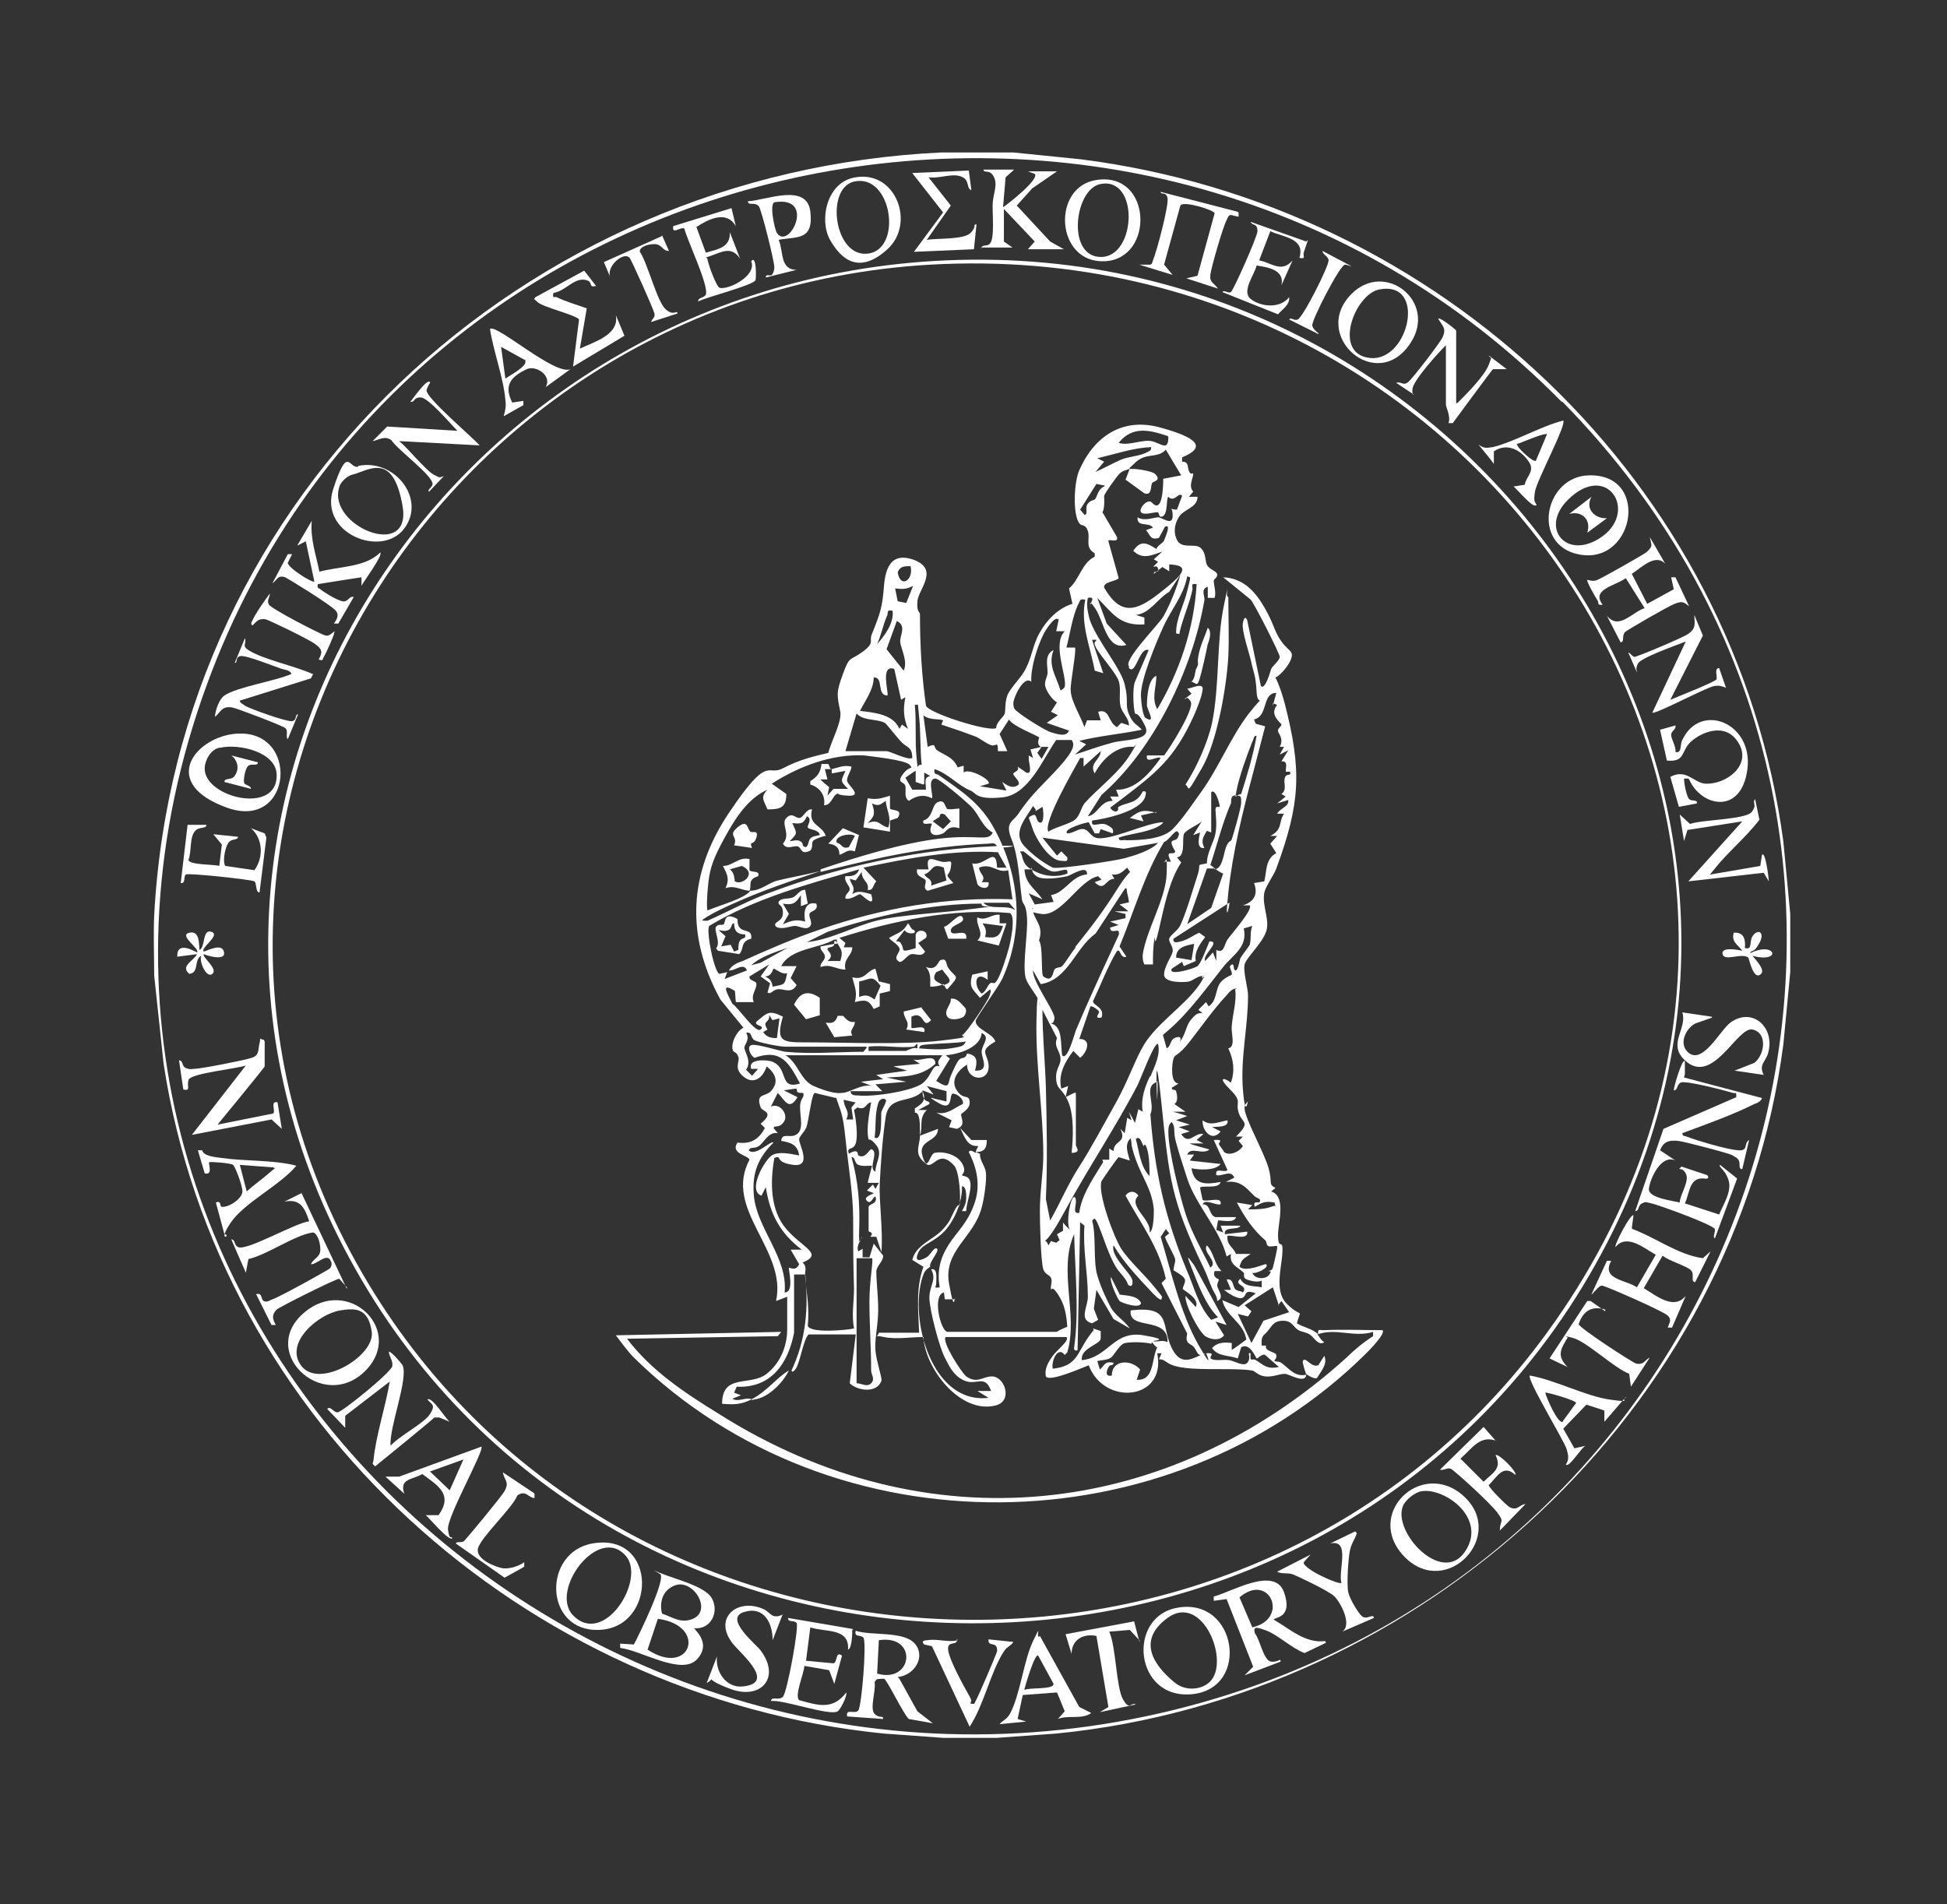 <?xml version="1.0" encoding="UTF-8"?>
<svg xmlns="http://www.w3.org/2000/svg" xmlns:svg="http://www.w3.org/2000/svg" id="svg1" viewBox="0 0 227.3 222.3">
  <rect x="0" y="0" width="227.3" height="222.3" fill="#333333" stroke="none"/>
  <path d="M40.5,150.3l-.9-1c-.4,0-7,3.3-7.3,3.6-.6.6-.5,1.1-.1,1.8h-.5s-1.8-3.6-1.8-3.6c.8-.2.5.6.9.8s.7-.1,1-.2c.7-.2,6.5-3.4,6.7-3.6s.3-.6.1-.9c-.4-1-1.7.5-2.3.4.3-.7,1.1-.8,1.1-1.7s-.4-2-.9-2c-2.1.3-5.3,2.6-7.5,3.1l-.3,1.6-1.7-3.9c.5,0,.3.7.8.9,1,.5,6.8-2.9,8.3-3-.5-1.5-1-2.7-2.9-2.3l2-1,5.3,11.2Z" fill="#fff"></path>
  <path d="M105,196l2.1,3.8,1.8,1.4-2.8-.5c-.6-.5-2.6-4.7-2.9-4.7s-.7,0-.9.1l-.2.3c.2.9-.6,3.1,0,3.7s1,.1,1,.6l-4.2-.3c-.2-1,.9-.2,1.3-.7.4-.5,1-8,.6-8.5-.4-.4-1.1,0-.9-.8,1.8.6,5.6,0,6.9,1.5s0,3.7-2,3.9ZM102.4,195.4c4.2,1.2,4.8-4.6.2-3.9l-.2,3.9Z" fill="#fff"></path>
  <path d="M137.5,187.7c6.9-1.2,8.5,9.4,1.7,10.1s-7.7-9.1-1.7-10.1ZM137.1,196.4c1.1,1,3,1,4.1,0,2.5-2.3-.8-10.5-4.9-7.5s-.8,6.2.9,7.6Z" fill="#fff"></path>
  <path d="M42.8,159.9c-5.1,5.4-13.3-2.5-6.7-7.1,5-3.4,10.9,2.6,6.7,7.1ZM39.7,153c-2.5.4-6.6,3.8-4.5,6.5s8.6-1.2,8.2-4-1.9-2.8-3.7-2.5Z" fill="#fff"></path>
  <path d="M30.9,121.6v2.9c.1,0-5.5,6.8-5.5,6.8l6.5-1.3c.3-.3-.4-1.5.5-1.3l.5,3.1-1.2-1.1-9.3,1.8,6.3-8.1c-1.1.4-6.5.9-6.7,1.7s.3,1.3-.6,1.1l-.5-3.4c.5,0,.3.7.8.9s.6.1.9.1c.8,0,5.9-1,6.8-1.3s.7-.9.9-1.7-.2-.5.5-.4Z" fill="#fff"></path>
  <path d="M37.1,66.8c2.4-.7,5.5-.5,7.3-2.3.3.4-1.9,3.3-2.2,3.9v-1c-.1,0-5.1.8-5.1.8-.1.6.1.4.3.6.5.4,2.4,1.6,2.9,1.4s.5-.6,1-.5l-1.8,3.1h-.5c-.1,0,.8-.8.2-1.5s-5.5-3.7-5.9-3.9c-.9-.3-.9.3-1.5.7l1.8-3.4h.5s-.5,1-.5,1c0,.6,2.9,2.4,3.1,2.2l-1-4.7-1,.5,1.7-2.9c-.2,2.1.5,4,.9,6Z" fill="#fff"></path>
  <path d="M99.5,190.3c0,.1,0,2.2-.5,2.3.2-2.6-2.7-2-4.4-2.6l-.5,3.9,3.2.3c.5-.1.2-1.5,1-.9l-.9,3.3-.6-1.6-2.9-.5c0,.8-1.2,3.5-.6,4,2.2.6,3.9,1.2,5.5-.9.1.5-.7,2-1,2.2-.9.6-6.4-1.4-7.8-1.2.1-.6.9,0,1.4-.5s1.9-8.2,1.6-8.6-1,0-1-.6l7.6,1.3Z" fill="#fff"></path>
  <path d="M41.8,54.4c4.2-.9,8,3.8,5.4,7.3s-10,.6-8.3-4.6,1.8-2.4,2.9-2.6ZM41.2,55.4c-.6.1-1.5.9-1.6,1.5-1.4,4.5,8.5,8.6,7.4,2.2s-3.9-4.2-5.8-3.7Z" fill="#fff"></path>
  <path d="M27.2,85.7c7.9-1,7.1,11.4-.7,8.6s-3.9-8,.7-8.6ZM25.6,87.3c-1,.2-1.7,1.5-1.7,2.4-.1,3.4,8.5,5.5,8.4.8,0-2.7-4.4-3.7-6.6-3.2Z" fill="#fff"></path>
  <path d="M91.4,188.4l-1.2,3.1c0-2-1-4-3.3-3.3-2.5.7,1.4,3.8,1.9,4.5,2.4,3.2,0,5.8-3.5,4.5s-1.5-1.4-2.8-.7l1.2-3.1c-.2,1.8,1.1,3.7,3,3.5,4.2-.4-.7-4.2-1.3-5.2-2.1-2.9.8-5.2,3.8-3.8.8.4.9,1.2,2.2.6Z" fill="#fff"></path>
  <path d="M36.6,78.6l-.3.6-8.3,2.6c0,.3.4.4.6.6.7.4,4.9,1.9,5.5,1.8s.3-.8.7-.8l-1.2,2.9c-.3-.3.1-1-.3-1.3s-5.6-2.3-6.2-2.4c-1.2-.2-1.3.5-2,1.1,0-.7.5-2.1,1.1-2.5,1.5-1,6-1.7,7.8-2.5,0-.4-.7-.5-1.1-.6-.9-.3-4.1-1.6-4.8-1.5s-.3.8-.7.8l1.2-2.9c.2.7-.4.9.4,1.4,1.7,1.1,5.6,1.9,7.5,2.8Z" fill="#fff"></path>
  <path d="M23.6,134.2c0,.8,1.6.9,2.3,1,2.8.4,6,.2,8.7.9-1.9,2.3-6.1,4.3-7.7,6.7s.2,1.4-.7,1.3l-1-3.7c.7-.3.4.5.7.5.8.1,2.5-1,2.4-1.9s-.9-2.9-1.1-3c-.2-.2-2.7-.4-2.8-.3,0,.5.4,1.5-.5,1.3l-.8-2.7h.5ZM31.9,136.3l-3.9-.3.8,3.1c.9-.8,1.9-1.5,2.8-2.3s.5,0,.3-.6Z" fill="#fff"></path>
  <path d="M121.4,191l4.6,8.3,1.4.7c-1.1.8-2.7.2-3.9.7l.8-.9-.9-2.2-4,.3-.6,2.8,1,.3-3.1.3c.4-.5.8-.5,1.2-1.2,1.2-2.2,1.6-6.2,2.7-8.5s.3-.5.7-.5ZM119.6,197.3c.6-.3,3.4,0,3.4-.7l-1.8-3.3c-.4-.3-1.5,3.5-1.6,3.9Z" fill="#fff"></path>
  <path d="M111.7,191.3c.2,1-1.2.1-1,1.4s1.9,4.3,2.4,5.2.2.6.2,1c.6.1.4,0,.6-.3.3-.5,2.4-5.4,2.5-5.8.1-1.3-1.1-.4-1-1.4l2.9.3c-.3.5-.7.5-1.1,1.1-1.6,2.5-2.3,6.2-4,8.8l-4.4-9.4-.9-.2c-.4-.4,0-.5.4-.5,1.2-.2,2.4.3,3.5,0Z" fill="#fff"></path>
  <path d="M133.1,191.6l-1.2-1.3-2.4.2c.8,1.8.8,6.5,1.6,7.9s.9.3,1.5.6l-4.2.9,1-.6-1.4-8.3c-1.5-.3-2.9.4-2.9,2.1l-.7-2.3,8-1.5.6,2.3Z" fill="#fff"></path>
  <path d="M24.1,96.3c0,.5-.9.2-1.3.7-.7.7-.4,2.4-.8,3.4.1.6,2.9.5,3.6.7l.3-2.5-1-1.2,2.9.3c-.1.5-.8.1-1.2.8s-.6,2.2-.3,2.6l3.4.5c1.1-1.5,1-3.7-.4-4.9l1.6.6.2.5-.8,6.4c-.5,0-.3-1.1-.6-1.3s-7.7-1-8-.8,0,1.1-.6,1l.8-6.8h2.1Z" fill="#fff"></path>
  <path d="M39,73.9c.1.1-1,2.5-1.2,2.8s0,.5-.6.3c.5-.9.4-1.2-.4-1.8s-5.4-2.8-5.8-2.9c-.8-.1-1,.2-1.5.7-.2,0-.2-.3-.1-.4.3-.8,1.5-2.5,2.1-3.3,0,.5-.4.8-.1,1.3s6.1,3.5,6.6,3.6.7-.3,1.1-.5Z" fill="#fff"></path>
  <path d="M23.3,110.9c.7-.3.3-2.5,1.4-2.1s-1.4,1.9-.9,2.3c.6-.2,2-.9,2.3-.1.5,1.3-1.9.6-2.3.4-.3.3,1.7,1.7,1,2.3s-1.6-1.5-1.3-2.1c-.9.4-.2,2-1.4,2.1-1.1-.9.5-1.5.9-2.3l-2.3.3c-.1-1.6,1.4-1,2.3-.5.4-.4-2.2-2-.9-2.3s1.1,1.5,1.2,2.1Z" fill="#fff"></path>
  <path d="M30.1,89c0,.5-.7.1-1.1.4s-.6,1.7-.5,2,.8.3.8.7l-3.1-.8c0-.5.7-.2,1.1-.6.7-.8.5-1.9-.3-2.5l3.1.8Z" fill="#fff"></path>
  <g>
    <path d="M118.3,17.8l7.9.8c41.7,5.3,76.4,37.6,82,79.7l.8,8.4v6.8l-.8,8.4c-5.6,42.9-42.2,76.3-84.9,80.5l-6.9.5h-6.3l-6.9-.5c-41.9-4.2-77.7-36.3-84.1-78.2l-1.1-10.3c0-2.3-.1-4.7,0-7C20.6,57.6,61.2,20.1,109.9,17.8h8.3ZM182.3,46.9C133.9-2.3,48.1,14.7,24.2,79.8c-26.2,71.2,41.6,137.5,113,119.8,68.6-17,96-101,45.2-152.7Z" fill="#fff"></path>
    <path d="M110.4,30.4c63-2.8,108.2,64.2,74.3,119.9-32.1,52.6-111.3,52.3-142.5-.9S50.9,33,110.4,30.4ZM108.6,30.9c-59.3,3.4-97.3,68.1-64.9,120.1,30.5,48.9,103.1,51.1,136.9,4.6,40.8-56-5.2-128.5-72-124.7Z" fill="#fff"></path>
    <path d="M196.6,125.8l9.1,2.4c-.1.4-.6.6-.9.7-2.6,1.3-5.7,2.4-8.4,3.4,0,.4.3.3.5.4,1.3.5,4.7,1.5,6,1.6s.6-.8,1.3-1.2l-.8,3.4c-.5,0-.2-.6-.4-1s-.5-.4-.7-.6c-.6-.3-5.6-1.6-6.4-1.7-1.1-.1-1.7.1-2.1,1.1l1.8,1.2c-1.7-.8-3,2.2-3.1,3.3s2.9,1.4,3.6,1.6c0-.9,1.2-2.5.7-3.4s-1.1-.2-.5-.8l3,1c.2.2.2.5-.3.4-1.8-.2-1.7,1.6-2.3,2.9l4,1.3c.5-1.2,1.5-2.7,1.1-4s-1.2-1.5-1-1.8l2,1.6-2.6,7c-.3-.2.1-.8,0-1.1-.2-.5-6.5-2.8-7.4-3s-.6-.2-1.1,0-.3.9-.8.9l3.3-9.6,8.5-3.7c0-.7,0-.4-.4-.5-1-.3-5.6-1.5-6.1-1.2s-.3.9-.8.9c0-.4,1-3.8,1.3-3.4v1.5Z" fill="#fff"></path>
    <path d="M81,190c-.2.1,2.2,1.7.4,3.7s-6.5-1-9-1.3v-.5c.1,0,1.6.1,1.6.1.6-1.1,3.7-7.5,3.1-8.2l-.8-.5c1.6.9,5.9,1.7,6.8,3.3s-.1,3.7-2.1,3.5ZM77.3,188.4c1.2.4,2.2,1.2,3.6.6,2.3-1,0-4.7-2.1-3.9s-1.6,3.1-1.5,3.3ZM76.8,189l-1.2,3.6c5,3.3,7.1-2.8,1.2-3.6Z" fill="#fff"></path>
    <path d="M190.6,143.5c2.7,1,5.3,3,8.2,3.4l.9-.8-1.8,3.6c-.6-.1,0-.9-.5-1.4s-2.6-1.1-3.3-1.7l-2.2,3.8c1.5.9,3.5,2.6,4.9.9l-1.6,3.7h-.5c.2-.6.5-.9,0-1.4s-7.3-3.5-7.7-3.5-1.1,1.1-1.2,1l1.8-3.9h.5c-1.2,2.2,1.7,2.2,3,3.1l2.2-3.8c-1.4-.8-3.4-2.5-4.7-.9-.2-.2,1.8-4,2.1-3.7l-.2,1.5Z" fill="#fff"></path>
    <path d="M154.8,191.8l-2.5,1.2c-1.4-.5-3.1-2.1-4.4-2.6s-1.6-.5-1.4.3c.6.7,1,3.2,1.9,3.3s1.1-.5,1.1,0l-4.2,1.6,1-1-3.1-7.9-1.5.2v-.5c2-.5,7.1-3.6,8.2-.5s-1.2,2.9-1.2,3.2c1.9,1.1,3.7,2.8,6,2.5ZM146.2,190c4.4-1,2-6.5-1.5-3.5l1.5,3.5Z" fill="#fff"></path>
    <path d="M197.1,90.9h-.5c0,.6.3,2.1.6,2.4s1,0,.9.5l-2.1.4-1-3.5c1.9-1,2.7.7,4.1.8,2.4.1,5.4-2.1,3.9-4.7s-4.4-1.3-5.6-.2-.6,2.4-2.8,2.2l-.8-3.6,1.8-.5c.1.5-.5.6-.5,1.1s.6,1.4.5,2c.8.2.5-.9.8-1.4,2.1-4.5,8.3-2,7.6,3.4s-5.4,4.4-6.8,1.2Z" fill="#fff"></path>
    <path d="M164,181.8c-4.9-5,2-11.6,6.9-7.1,5,4.6-2,12-6.9,7.1ZM166,174.1c-.8.1-1.9,1-2.2,1.7-1.3,3,4.5,9.3,7.2,5.4s-2.3-7.5-5-7.1Z" fill="#fff"></path>
    <path d="M69.2,180.2c7.6-1.3,7.5,9.9.7,10.1-6.4.2-6.6-9.1-.7-10.1ZM73.1,181.7c-3.2-3.8-9,4-6.2,6.9,3.6,3.7,8.5-4.1,6.2-6.9Z" fill="#fff"></path>
    <path d="M45.5,168.9c1-1.2,4-2.7,4.7-3.8s.2-1.1-.3-1.7c.5-.4,2.1,2.2,2.6,2.6l-1.2-.5h-.6c0,.1-6.9,5.7-6.9,5.7-.5-.4-.2-.4-.2-.7.3-3,1.4-6.2,1.9-9.2l-5.2,4v1.4s-2.1-2.2-2.1-2.2c.4-.4.7.4,1.2.4s6.3-4.7,6.4-5.4-.4-1.1-.4-1.7c.4.1,1.4,1.3,1.6,1.6.7,1.6-1.6,7.3-1.4,9.4Z" fill="#fff"></path>
    <path d="M194.4,65.8c-1.2-1.2-2.8.5-3.9,1.2l1.8,3.5,3.1-1.7-.3-1.4h.5s1.6,3.4,1.6,3.4c-.7-.6-.9-.6-1.7-.3s-5.6,3.1-5.8,3.3c-.4.5,0,1.1-.5,1.2l-1.6-3.1c1.4,1.7,2.9-.4,4.4-.9l-2.2-3.5c-1.2.9-4.1,1.3-2.7,3.1-.7.1-.4-.2-.6-.5s-1.3-2.2-1.2-2.4c.5.1.7.2,1.2,0s5.5-3,5.8-3.3c.7-.7.5-.7.3-1.7l1.8,3.1Z" fill="#fff"></path>
    <path d="M144.6,24.8v.5c-.1,0-.9-.2-.9-.2-.3,0-.4.4-.5.6-.4.7-1.8,5.5-1.9,6.4s.4.9.9,1.6l-3.7-1.2,1.3-.3,2-7.3c-.1-.4-3.7-1.5-4-.9l-1.9,6.9,1,1.2-3.9-1.2h1.2c.3,0,.3-.2.4-.5.4-.9,1.9-6.5,1.7-7.3s-.8-.3-.8-.7l8.9,2.3Z" fill="#fff"></path>
    <path d="M114.6,29c0-.5.6-.2.9-.5.7-.5.3-3.8.4-4.9s.6-2.1.1-3-1.1-.3-1.2-.8h3.6s-1,.9-1,.9l-.3,3.5c.6-.4,4.3-3.3,3.7-3.9l-.8-.3h3.4s-2.9,2-2.9,2l-1.8,2,3.9,4.2,1.6.9h-4.2l.8-.9-3.6-3.8v3.8l1,.7h-3.7Z" fill="#fff"></path>
    <path d="M185.5,55.5c7.4-.2,5.2,11.1-1.7,9.1-5-1.5-3.3-9,1.7-9.1ZM183.1,58.3c-3.5,3.4-.1,7.3,4,4.3s.5-8.7-4-4.3Z" fill="#fff"></path>
    <path d="M157.8,34.3c3.9-3.9,10,.9,6.9,5.7-3.9,6.1-11.8-.8-6.9-5.7ZM161,33.8c-2.9.6-5.5,7.6-1,8s6.6-9.1,1-8Z" fill="#fff"></path>
    <path d="M199.9,118.8l-2,.7c-1.1.6-1.9,2.3-.9,3.3,1.7,1.7,3.8-2.5,5-3.4,2.6-1.9,5.3.6,4.4,3.6-.3,1-1.1,1.3-.5,2.5l-3.4-.5,2.3-.9c1.2-.9,1.6-3.5-.2-3.9s-4.7,6.8-8,3.5c-1.9-1.9.4-3.6-.2-5.5l3.4.5Z" fill="#fff"></path>
    <path d="M195,81.7c.7-.3,5.3-2.1,5.4-2.4s-.3-1.3.3-1.3l.8,2.3c-.5-.2-.8-.3-1.4-.2-1,.2-7,3.4-7.2,3.1l3.9-8.3c-1,.4-5.3,1.9-5.6,2.6s-.1.7-.1,1l-1-2.3c.1-.1.4.4.7.5.3,0,5.8-2.3,6.3-2.7,1-.7.7-1.3.7-2.2l1,2.4-3.8,7.5Z" fill="#fff"></path>
    <path d="M99.9,20.7c4.7-.8,7,5.4,3.7,8.4s-5.4,1.2-6.7-1.1-.4-6.8,3-7.3ZM99.7,21.2c-3.4.8-2.3,9,1.7,8.4s2.7-9.4-1.7-8.4Z" fill="#fff"></path>
    <path d="M128.1,21c6.4-.9,6.7,9.2.9,9.5s-6.3-8.8-.9-9.5ZM128.4,21.5c-3,.7-3.9,8.6.2,8.5s4.4-9.5-.2-8.5Z" fill="#fff"></path>
    <path d="M50.2,44.7c0,0-.4.6-.4.9,0,.9,5.3,5.4,6.2,6.4l-9.4-.5c1,.8,3.1,3.4,4,3.9s.7.3,1.2.2l-1.7,1.8c-.3-.2.4-.5.4-.9,0-1-4.1-4-4.8-5.1-.8-.6-1.5,0-2.2.1l1.7-1.7,8.2.5c-.8-.8-3.4-3.9-4.3-3.9s-.6.6-1.2.5c.3-.3,1.9-2.7,2.3-2.3Z" fill="#fff"></path>
    <path d="M56.2,168.9c.4.4-4.1,8.3-3.9,9.7s.4.6.5,1c-.4.4-2.7-2.4-3.1-2.7h1.5c1.7-2.4,0-3.4-1.9-4.8-1.2.7-2.7.5-2.1,2.3l-2.2-2h1.6s9.6-3.5,9.6-3.5ZM54.1,170.4l-3.9,1.4,2.3,2.2,1.6-3.6Z" fill="#fff"></path>
    <path d="M170.2,47c1-1,3.1-3.1,3.6-4.4s.2-.6,0-1.1l2.1,1.6h-1.6c0-.1-4.7,6.3-4.7,6.3h-.5c.3-.8-.3-1.8-.3-2.2v-6.9c-.9.9-3.8,4.1-3.9,5.1s.3.6.2.7l-2.1-1.4c.6-.2.8.4,1.4-.1s3.8-4.7,4-5.2c.5-1.1,0-1.3-.5-2.2.2-.2,2.1,1.3,2.1,1.4v8.5Z" fill="#fff"></path>
    <path d="M189.8,163.1l-2.5,2.9v-1.3c.1,0-2.1-.7-2.1-.7l-2.7,2.8,1.3,2.3,1.3-.3c-.5.2-1.9,2.6-2.3,2.2.4-.6.3-1.1.1-1.8-.3-1-4.7-8.2-4.3-8.6,2.9.5,6.5,2.4,9.3,2.8s1.2,0,1.9-.2ZM182.4,166l1.6-2.2c0-.3-3.5-1.3-3.6-1.2.1.5,1.5,3.8,2.1,3.4Z" fill="#fff"></path>
    <path d="M199.7,102.1l5.8-1,.2-1.3c.4-.5.8,2.8.8,3.1l-.6-1-8.8,1,6.3-7-6.4,1-.4,1.3-.5-3.1,1.2,1.1c1.3-.5,6.5-.5,7.2-1.4s0-1,.4-1.5l.5,2.4c-1.5,2-3.7,3.8-5.2,5.7s-.5.3-.4.8Z" fill="#fff"></path>
    <path d="M85.4,24.3l.5,2.1c-1.1-1.9-3.2-.8-4.6.1l1.1,3c1.4-.4,2.9-.6,2.8-2.4l1.2,3.1c-1-1.5-2.1-.8-3.5-.3s-.4-.2-.3.4,1,3.1,1.4,3.3c1,.3,4.4-1.4,3.7-3.1.6-.8.6,1.8.5,2.2-.2.6-5.8,2-6.7,2.5,0-.5.7-.4.9-.8.4-1-2.2-6.4-2.5-7.7-.4-.3-1.5.8-1.3-.3l6.8-2.1Z" fill="#fff"></path>
    <path d="M69.5,33.4c-.7.2-.4-.4-.8-.6-1.5-.7-2.6,1.2-4.1,1.4-.1.7,0,.4.4.5,1,.5,2.4.9,3.5,1.3l-.8,4.7c1.7-.8,4.6-1.6,4.2-3.9l1,2.4-6,3.6.7-5.5c-.3-.5-4.1-1.4-4.8-2s-.4-.3-.3-.6l5.7-3.1,1.4,1.8Z" fill="#fff"></path>
    <path d="M152.7,28c0,0-.4,1.2-.5,1.5-.1.4.3.8-.5.6.7-2.3-1.9-2.4-3.4-3.1l-1.3,3.4c1.5.3,2.6,1.5,3.9,0l-1.3,2.9c.4-1.8-1.6-2.1-2.9-2.3-.2,1-1.8,3-.7,3.9s3.4,1.2,4.5-.2c.1.9-.8,1.4-1.3,2l-6.5-2.6c.2-.3.7.2,1,0s3.1-6.5,3.1-7.1c0-1-.6-.6-.8-1.1l6.5,2.3Z" fill="#fff"></path>
    <path d="M158.4,179c-.2.7-.6,1.1-.8,2s-.4,4-.2,4.9,1.3,2.6,1.6,2.8c.6.5,1.3-.4,1.4.2l-3.7,1.6c1.2-.8-.2-3.4-.9-4.1s-4.6-2.5-4.9-2.6c-.6-.2-1.3,0-1.8-.3l3.9-2-.8.9c-.1.8,4.2,2.7,4.4,2.4-.4-1.5,1.1-5.1-1.3-4.6l2.9-1.4Z" fill="#fff"></path>
    <path d="M174.9,168.3c-2.1-.9-3,.8-4.4,2l2.7,2.7c1-1,2.2-1.5,1.4-3.1.3-.3,2.6,2,2.3,2.3-1.4-1.3-2.1.2-3.1,1.2,0,.3,2.2,2.5,2.5,2.6.9.4,1-.3,1.8-.4l-3,3.1c0-1.3.6-.9-.3-2.1s-5-4.9-5.4-5.1-.8.2-1.3.1l5.1-5,1.4,1.6Z" fill="#fff"></path>
    <path d="M90.9,28c.6,1.3.1,3.5,2.1,3.5l-3.6.9c0-.5.5-.1.7-.3s.3-.6.3-.9c0-.7-1.5-6.7-1.8-7.1-.5-.6-1.2,0-1.3-.6,2.1-.1,6.9-2.2,7.3,1.2s-1.5,2.9-3.7,3.3ZM90.5,23.6c-.8,0,0,3.4.2,3.6,1.4,2.1,4.6-4.3-.2-3.6Z" fill="#fff"></path>
    <path d="M113.1,19.9l.3,2.3c-.6-.2-.2-1.1-1-1.5-1.1-.6-2.7.2-4,0l2.6,3.3-2.8,4c1.2-.2,4.3,0,5.1-.8s.2-1,.7-1l-.3,2.9-7,.3,3.4-4.6-3.6-4.6,6.8-.3Z" fill="#fff"></path>
    <path d="M187.4,152.9c-1.6-.5-2.6.2-3.1,1.7,0,.4,6.3,4.5,6.7,4.6.9.2,1-.4,1.6-.7l-2.2,3.4-.2-1.5c-1.8-.7-5-3.8-6.6-4.2s-.4-.1-.6,0c-.8,1.3-1.3,2.1,0,3.4l-2.1-1,4.4-6.7h.4c0,0,1.7,1.2,1.7,1.2Z" fill="#fff"></path>
    <path d="M179.3,59c-.4.3-2.2-1.9-2.6-2.2l1.3-.2c.2-1,1.1-1.5.6-2.5-.9-1.5-2.6-2.5-4.2-1.4v1.5c.1,0-1.8-2.3-1.8-2.3.7.5.9.4,1.7.3,2.7-.7,5.5-2.4,8.2-3.1.4.5-3.1,7-3.3,8.3s0,1.1.2,1.6ZM180.6,50.7c-.2-.2-2.6.8-3.1,1s-.5,0-.3.4,1.8,1.9,2.1,1.7l1.3-3.1Z" fill="#fff"></path>
    <path d="M66.6,43.1l-2.9,2.1c.8-1.3-1.1-2.6-2.2-2.1-1.9.9-2.7,1.9-1.7,3.9l1.3-.2v.5s-2.3,1.3-2.3,1.3c.2-.7.3-1.2.2-1.9-.2-2.5-1.4-5.7-1.8-8.3.8-.6,7.6,5.5,9.4,4.7ZM61.4,42.1l-2.9-1.6.5,3.7c.4-.3,2.7-1.5,2.3-2.1Z" fill="#fff"></path>
    <path d="M62.4,174.4v.5c-.7,0-1-1-2-.3-.6,1.5-4.3,4.9-4.6,6.2s2.2,2.2,2.9,2.3,1.8-.2,2.5-.7v.5c.1,0-2.3,1.3-2.3,1.3l-5.7-4c.2-.3.7,0,1-.3s4.3-5.1,4.7-5.8c.6-1.1,0-1.2-.2-2.2l3.6,2.4Z" fill="#fff"></path>
    <path d="M77.3,27.5l.8,1.8c-.8,0-.8-.8-1.7-.8s-1.8.4-1.7.9c.9,1.3,2,5.8,3,6.7s1.3,0,1.4.5l-3.1,1c.2-.5.5-.5.4-1s-2.7-6.3-2.9-6.5c-.7-.8-2.9,1.1-2.2,2.4l-.8-1.9,6.7-3Z" fill="#fff"></path>
    <path d="M157.9,31.1c-.3,0-.6-.2-.9-.2-.6.1-3.9,6.5-3.8,7.1s.9.9.7,1l-3.4-1.7c.2-.3.6.2,1,0,.6-.2,3.8-6.5,3.6-7s-.7-.6-.7-1l3.4,1.8Z" fill="#fff"></path>
    <path d="M203.8,110.7c.8.2.4-.8.8-1.4.6-.9,1.5-.5.8.8s-.9.7-1.1,1.2c3-1.5,3.8,1.2.3.3.3.4,1.5,1.6,1,2.1-.9.9-1.4-1.8-1.5-1.9-.8-.6-2.8.5-3-.4s1.8-.5,2.3-.4c-.5-.7-1.3-1-1-2.1,1.2-.1,1.4.8,1.3,1.8Z" fill="#fff"></path>
    <path d="M87.7,163.4c1.9-1,2.9-2.5,4.4-3.4-.7,1.5-2.7,3.5-4.4,3.4Z" fill="#fff"></path>
    <path d="M87.7,163.4c-1.2.6-2,.6-3.4.5,0-3.6,3.3-2,5.2-3.5s2.4-3.7,2.4-5.2v-3.8l-1.3.5c1.3-6-6.2-10.7-3.1-16.5-.1-.5-2.3-.7-1.4-2,1.6.2,2.5-.4,3.2-1.7l-.5-.5c1.7-1.4.2-1.4,0-1.9-.6-1.7.5-1.2,1.2-1.9,1-1.1.5-2.1-.5-2.9-.4,1.3-1.5,2.2-2.7,1.2s-.4-1.7-.6-2.3-.5-.5-.6-.7c-.4-.7.4-2.4,1.2-2.7l-2.7-3.3c-4.1-7.5-3.7-14.8,1-21.8s4.4-4.2,6.3-5.2,3.6-1.4,5.3-1.8c.3-1.3,1.6-3.6,1.4-4.8-.4-2-.5-2.2.3-4.4s.8-1.5,2.3-2.6.7-1.2,1.1-2.1c1-2.5,1.2-3.1,1.4-5.6s1.1-3.8,3.3-3.1c3.3,1.1.7,3.5.6,4.9s.3,1.1.3,1.6c0,3.5.2,7.1.7,10.6.4.9,7.4,3.1,8.2,2.6,0-.7.9-1.3,1-1.7s0-1.3.3-2.1,1.5-2,1.9-2.7c.9-1.4,1-3,1.8-4.5s2.2-3,3.9-3.5l-.4-1.8c1.2-1,1.5-3,3-3.7v-.4c-1.2-.7-.5-1.7-.8-2.6s-.7-.5-1-.9c-.8-1.1-.6-4.9,0-6.2,1.7-3.9,5-6.2,9.4-5s5.5,2.3,2.6,3.5v.5c.8,0,.6.6.8,1.1s.5.2.5.3c0,.6-.6,1.4,0,2.1l-.5.6h1c0,1.3-1.6,1.4-2.2,2.4s-.5,1.9-.3,2.4c.5,1.5,2.2.5,2.9,1.2s.4,1.6.8,2.1,1.1.6,1.1,1-.4.5-.4.7c0,.6.3,1.3.1,2h-.8s0-1.3,0-1.3c-.9.3-.3,1.1-.4,1.6-1.4,8.1-5.9,17.4-12,22.7l-1.6,2.5c1.2-.2,1.4-1.8,2.9-1.8l-.3-.5h1s-.3-.8-.3-.8c2.2.1,4-2,5.2-3.7-.4-.3-1.8.8-1.6-.3h2c.7-.9,3.6-5.5,3.1-6.3s-.5-.2-.7-.3l.8-.6-.5-.6c.5,0,1.9-.8,1.8.1s-.7,2.3-1,3c-2.3,5.1-4.4,6.7-8.6,9.9s-1.1.4-1.2.7.5.8.8.6,0-.4.2-.5c1-.6,2.1-.3,2.8-1.8.5-.1.4.2.3.6-.5,1.7-4.6,2.6-6.2,2.8-.2,1,.9.1,1.7.5s.8.6.7,1l-1.4-.5-.2.5h-.5s-.7-1.3-.7-1.3c-.3,0-3.1.8-2.5,1.3.7,0,1.3-.6,1.9-.5s.8.8,1.4,1c1.5.5,6-1.8,7.9-1.8-.2.4-1.2.8-1.6.9-1.2.4-2.5.5-3.6.9,0,.5.6.2.9.3,1.6,0,4.2-.1,5.4-1.3s2.7-3.5,3.3-4.3c2.1-2.9,3.5-6.5,5.6-9.2s1-.5.9-2.5-.4-2.4-.6-3.4-1.2-3.8-1-4.7.4-.5.5-.3l1.6,7.7c.5.5,1.1-1.7,1.2-2s1-1,1-1.4-3-6.3-3.4-6.7l-3.2-2.6c2.3.1,3.7,1.6,4.8,3.5s1.1,2.6,1.8,3.7,1.2,1.2,1.4,1.7c.2.8-1.2,2.5-1.9,2.8.5,1,.8,2,1.1,3.1,2,7.8,1.8,11.6-1,19.2-.3.8-1.2,2-1.4,2.8-.3,1.6.7,3.2.2,4.6s-2.3,3-2.5,3.8.4,2.8.4,3.6c0,3.7-.9,7.3-.6,11s.6,1.1.6,1.3-.5.4-.4,1c.1,1.2,2.3,5.1,2.8,6.9s-.1,1.8.8,2.3l-.5.4c1.8.6.8,3.6.8,5.1s.4.8.5,1.3c.2,1.9-1.2,5.1.6,6.8s1.6.3,1.1,2.2c.8.5,1.8.6,2.5,1.3-.1-.7.1-.5.6-.5,2.3-.1,4.6,0,6.9,0,.4.4-1.6,2.4-2,2.8-23,22.7-62.1,23.3-85.4.4-.7-.7-1.5-1.8-2.1-2.6l19.3-.4-.4.5-17.6.3c2.8,3.7,6.7,6.3,10.6,8.7,24.4,15.5,52.5,12.4,73.4-6.5.9-.9,2-1.8,3.1-2.5v-.5c-2.2.7-4.4-.5-6.5.3.2.2.4.7.8.9-.7.5-1.2-.6-1.7-.9s-1-.3-1.3-.5c-.6-.3-.7-1.1-1.8-1.1s-1.3.6-1.8,1.2-.8.5-.7,1.7h.5c-.2.7,1.1.7,1.2,1.1s-.3.6-.2.7.6,0,.9.3c.8.6,1.5,1.6,2.8,1.3,0,0-.5-1.4-.4-1.6.3-.6.9.8,1.8.5l.7-1.1c.4.9-.3,1.7-.8,2.5-.1.4-1.3-.3-1.3-.4,0,1.3-2,0-2.5,0-.7,0-1.4.4-2.3.3s-1.2-.7-1.6-.7c-2-.3-5.4,0-7.8-.3s-2-1-3-1l.3-.7h-.5c1.1,5.5-6.2,6.2-8,1.4-.8.3-4.6,2-5,1.3-.2-.9.3-1.7.8-2.4s2-1.8,1.6-2.2h-14.1c-.5.5,1.8,4.1,2.4,4.6,1.3.9,1.9,0,3,0,1.5,0,2.5,2.9.4,3.4-4.1,1-8.2-4.3-8.4-8-1.4,0-3.2.3-4.6,0s-.8.2-.6-.5h4.7c-.1-2.6-.4-5.2.5-7.7l-1.3-.8c.4-1.7,2.3-2.3,3.4-3.4s1.1-1.6,1.6-2.5.4-.2.5-.4c.2-.9,0-4-.6-4.7-1.7-1.9-2.3.1-3.1-.1-1.8-1.2-.9-2.1-.9-3.5s0-2.6-.6-2.6v-.5c.8-.5,1.4-.9.9-2-1.4,1.5-3.9.4-4.3,3s-.6,5.8-.7,7.8.4,5.4.2,8l-.6-1.8h-.7c.5-.6-.2-.5-.2-.7s0-2.7,0-2.8c.1-.4,1.1-.3.8-1.2-.3,0-.5,1-1,.5s.8-.8.8-.9l-.8-.3.7-.7.3.5.4-.7h-1.3c0-.1.5-2,.5-2-.5,0-1.1.1-1.6-.1s-.3-.9-.8-.9c.8,2.8,1,5.5.9,8.4s.3.6.3.9-.7,1-.4,1.7l.5-.3v1s.8,0,.8,0l.5-1.6,1.1,1.4c0,.7-.7,1.1-.8,1.8,0,1.5.3,3.5.2,5.2s-.4,2.9-.3,4.1.8,3.2.7,3.5c-.5,1.5-2.8,1.2-3.7.3l.7-5.7h-5.5c-.6.5-1,3.3-1.5,4s-.5.1-.5.2c1.7-3.6,2-7.3,1.6-11.2h-1.3s0,6.8,0,6.8c-.7,3.6-2.7,6.5-6.7,6.3l-.3.7.8.3-1,.4c.6.4,1.4-.1,2,0s.5.2.6.2ZM136.3,50.9c-2.1-.7-4.1-1.2-5.7.8,1.1.4,2.7-.4,3.8-.2s2,1.3,2-.5ZM134.4,52.2c-2.2.1-4.1.8-6.3,1.3l.8.4-1,1.2c.9-.4,2-1,2.9-1.4s2-.4,2.9-.8.6-.4.7-.7ZM131.8,54.8c.4-.2,2.7.2,3,.5.9.8-.2.9-.3,1.1-.2.4,0,1.5-.9,1.2l-2.2-1.6.5-1.3c-.3.2-.8.2-1.2.6s-1.8,2.4-1.8,2.6.1,1.5-.2,1.9l1.7,2.9c.2.8-1.1.1-1,.5l1.2,4.3c-.3.4-1.8.4-1.7,1.1,1.9,3.3,3.7,2.8,6.4.7s3.9-3.3,1.2-3.4v.8s-.8-.5-.8-.5l-1,.8c0-.5.7,0,.5-.6s-.6,0-.5-.3l.5-.5-.5-.3,1-.9c-1.2.4-2.3,1-3.4-.1.9-1.3,1.6-.9,2.7-.2.1-.4.8-.7.9-1s.9-2,.1-1.6l-.7,1.3c-1,.3-1-.3-1.5-.9l.8-.3c-.5-.7-1.9,0-1.8-1.2.8.5,1.9,0,2.4,0s1.7,1.1,1.7-.2-.7-.7.5-.7l.6-1.6c-.3-.4-.6.2-1,.3s-.6-.2-.6-.2c-.3.2,0,2-.7,2.3-.5.2-.3-.5-.6-.5-.4,0-1.6.4-1.9,0s.8-1.7,1.3-1.1c1.2,1.3,1.3-1.8,1.3-2.8l2.1-.4-1.8-3c-.7.8-1.8.6-2.6.9s-1.1.8-1.6,1.2ZM129,56.7l-1-.2-1.9,3,.5.6c.5,0,0-.8.4-1.3s.7-.3.9-.6.3-1.1,1-1.4ZM106.3,66.1c-.7,0-1.2,0-1.5.7.3,2,1.9.9,1.5-.7ZM131.8,77.8c-.7-.7,3.4-4.8,4-5.8.8-1.4,1.6-3.4,2-4.9l-1.3,2c-1.4.8-2.2,2.5-3.9,2.7l1,.3v.8c-2.9.2-3.7-1.3-5.5-3.1l1.1,3,2.3,2.5c-2.3.7-2.6-2.7-3.6-4.2s-.5-.2-.6-.3c-.2-.3.8-1.2-.3-1-.2,1,0,1.6.2,2.5.8,2.4,3.6,5.6,4.1,7.6s0,2.3.5,3.5,1,1.2,1.5,1.8c-2.4.5-4.9.7-7.3,1.3l.8.4-1.3,1.2c1.5-.5,2.9-1,4.4-1.4s4.6-.2,3.8-1.9-1.1-1.4-1.2-1.5c-.2-.7-.3-3,0-3.7l1.6-3.7c-1.1-.4-1.5,3-2.3,2.1ZM137.3,73.9c0-1.7.9-3.2,1.3-4.9s.5-1.6,0-1.7c-.4,2.2-1.9,3.9-2.8,5.9s-2.7,6.3-2.6,8.1.4,2.4.5,2.5c1.3.8.3-.8.2-1.4,0-.9.1-3.1,1.1-3.5,0,1.4-.6,2.6.1,3.9,2.6-4.4,4.3-9.4,4.6-14.6-.8-.1-.4.2-.5.7-.3,1.4-.9,2.8-1.3,4.2s0,.8-.5.9ZM104.8,70.2l1,.2.8-2c-.7.4-1.3.4-2.1.3l.3,1.5ZM126.6,70c-.6-.1-.5.2-.7.5-.7,1.4-1,3.6-1.4,5.1h1c.2.3-.6,4.4-.5,5,0,1.2,1.2,3.1,1.6,4.3l.3-.8h1.6s-.3-1-.3-1c1.4-.4,1.1,1.2,2.2,1.8l.5-.5.9.3c0-.9-.8-1.4-1-2.3s.1-2-.2-2.9-2.1-2.9-2.6-3.8,0-.7,0-1h-.5c0,.1,1.3,3.9,1.3,3.9l-1-.3c-.5-2.8-1.7-5.4-1.1-8.3ZM104.2,71.3c-.7-.1-.5.1-.6.5-.5,1.1-.7,2.3-1.2,3.4.9-1,2-2.5,1.8-3.9ZM123.5,72.3c-.4-.4-1.6,1.5-1.7,1.8-.7,1.4-1.5,3.9-1.4,5.5-.9-.8-2.1,1.9-2.1,2.5s.2.8.5,1c.4.4,3.2,2.2,3.9,2.4s1.8.6,2.1-.2l-2.6-.9,1.3-.9-.8-.4.7-1.1c-.6-.3-1.4-1.5-1.4-2.1s.3-.9.3-1.4c0-.8-.4-2.1.7-2.6-.7,1.8.3,3,.8,4.7.1,0,.4-.2.5-.4.3-1.2-1.5-5,0-6.5h-1c0,.1.3-1.4.3-1.4ZM105.5,78.3c.5-1.1-.3-2.5-.4-3.3s.8-1.9-.4-2.5l-1.2,3.3,2,2.5ZM104.4,78.1c-1.7-.6-.6,2.9-.8,3.1-1.3,0-.4-2.2-1.6-2.1,0,1.4-1,2.7-1.6,3.9,1.7.2,3.9.4,4.6,2.1l.3-.5.7.5c-.5-1.3-.6-2.2-.3-3.7l-.5.3-.8-3.6ZM148.6,82.4l.4-1.5c-1.7,0-.9,2.7-2.6,3.1l.2.5,1.1.3-1.4,5.4c-1.2,4.5-2.4,9.3-2.9,14s.3.8.1,1.2l-6.5,4.2c-.1.6.5.4.9.3.8-.2,1.4-.7,2.1-1l.7.5c-.6.8-1.3,1.7-1.1,2.8l-1.4.6-.2-.5-1.2.8c-.5.9,2.6,0,3-.3s1.1-2.2,1.4-2.9c1.4,0-.9,1.6-.5,2.3l.9-1,.4,1v-1.3c.9.5.9-.6,1.3-1.2s3-3.5,2.6-4h-.8c1.3-.4,1.8-1.3,1.3-2.6l1.2-.2c.3-1.2.1-2.6,1.4-3.3l-.7-1.1.8-.9h-.8c1.5-.8.9-1.5,1.6-2.6h-.8c.4-.7,1.4-.8,1.3-1.6l-1.3.4,1-.8-.5-.3c.7-.5.2-1.3.4-1.9s.8-.1.6-.7h-.5c0-.5.3-1.3-.5-1.2l.8-1.3-1,.5.5-.9h-.5c.5-.9-.1-1.5-.2-1.8s.4-.6.4-.8-1.5-1.1-.5-2.3l-.5-.2ZM107.6,89.3c-.2-1.8-.1-3.8-.3-5.6s0-1.4-.5-1.4c.2,2,0,4.2.2,6.1s0,.8.5.9ZM98.7,87.7h4.8c.4,0,2.5,1.1,3,.8,0-1.3-.6-1.2-1.2-1.8s-1.8-2.2-2-2.3c-.9-.5-2.5-.2-3.3-1.1l-1.3,4.4ZM110.1,84.1c-.4-.2-1.7,0-2.3-.6l.5,3.7c1.1-.5.6,0,1.1.4.9.6,1.9.8,2.4,2l.7-.2v.8c.6-.6,3.3.9,2.9,1.3l-1,.3,3.1.5-.5-1c.6.4,1.1.8,1.8.4.5-.3-.4-1-.5-1.3s.8-.3.5-.9l1,.7c.8.3.3-1.1.3-1.6s0-.3,0-.4l.5.3-.3-1,1.3-.3-.5.7.5.7.8-1.4h-.9c-.6-.4-.1-1.1-.2-1.1-.1-.2-3.1-1.3-3.5-2.1l-1.1,1.7.9,2h-1.1c0-1.3-.2-.5-.8-.7s-1.3-.8-1.8-1c-1.3-.5-2.8-1-4-1.4ZM144.9,92.7c.7-2.2,1.4-4.5,1.8-6.8-.4,0-.3.4-.5.7-.6,1.5-1.5,4-1.8,5.5s-.2.7.5.6ZM114.4,134.7c0,.9.6,1.4.7,2.2s-.2,3.1-.5,4.1c-.9,3.5-4.5,5-3.8,8.9s.6,1.1.7,1.8h-1.2s-.1-.8-.1-.8c-1.4.3-.4,4.5.4,4.6h12.8c0-.1,1.2-.6,1.2-.6-.1-1.4-.3-2.6-1.1-3.8s-.7-.3-.8-.6.2-.9,0-1.3-.7-.4-.9-1c-.3-1-.4-5.4-.4-6.8,0-2.3.4-4.6.4-6.5,0-5.1-.9-10.4-.8-15.7s.4-1.3.4-1.8c0-1-1.5-2.3-1.7-3.4-.3-1.6.3-5,.2-6.8s-.5-1.5-.6-2.2c-.3-2.3-.4-5-1.2-7s.1-2,.8-3c1.5-2.3,3.1-3.6,4.8-5.5s1.8-2.6,1.4-3.1h-1.8c-1.6,2.3-3.2,6.4-6.3,6.7s-3-.5-3.7-.8c-1.5-.6-2.6-2-4.2-2.5-.1.7.2.5.5.7,2.7,1.9,4.9,3.3,6.5,6.3,3,5.5,3.5,11.8.9,17.5-.5,1-3.1,4.6-3.1,4.9,0,1,2,1.4,2.3,2.4-1.9,1.1-1,1.3-.8,2.6.3,2.2-2.5,2.1-2.5.1-1,.6-2,1.8-1.2,3s1.4.4,1.5,1.3-.9,1.3-1,1.5c0,.5.6,1.3-.5,1.7l-.9-.2.3-.8-1.8-.9c1.3.3,2-.5,3.1-1,.2-.6-.8-1.3-1.2-1.2s.1,2.1-1.6,1.1-.5-.5-.4-.5l1.3.3v-1.2s-2.3-.6-2.3-.6l.8,1-1.3-.5c0,.3,0,.7.2,1,.2.4.7.2.6.6l-1.3.7h1c-1,1-.4,1.9-.8,3l2.1-.8c0,1.6-2.4,1.2-1.8,3.2s.8-.2,1.4-.4c1.1-.2,2.6.2,3.2,1.2s0,1.3,0,1.4.6.1.8.4c.6.8-.3,2.8-.3,3.8h-.5c.3-.5.5-1,.5-1.5s0-1.4-.5-1.4c.1,1.8-1,4.4-2.4,5.6s-2.4,1.2-2.8,2.4,1.1.3,1.2.2c.3-.2.8-1.2,1.1-.9s-1,1.6-.8,2.1c-.6.4-.7.6-.9,1.2-1.6,4.9,1.1,14.9,7.7,14.1l-1.3-.8h1.6c-.7-2-1.7-.6-3.1-1.2s-1.9-2-2.2-2.5c-.7-1.2-1.9-5.8-1.9-7.2s.9-2.1.2-3.3c.8-.2.6,1.1.6,1.6s-.4.6.4.5c-.3-1.8,0-3.3,1-4.9s2.3-2.6,3.1-5,0-4.5-.7-5.9c.2-.4.7.1.8.1,0-.3.3-.7.3-.8-1.3.1-1.6-1.1-2.1-2.1l1.3,1.4h1.8c0,.9-.2,1.4-1.3,1.4ZM132.4,87.2c-2-.2-3.7,1.4-4.6,3.1-.7-1.2.7-1.6.7-2.6l-2,1.8v-1c.1,0-.4,0-.4,0-.7,1.3-4.4,7.6-3.7,8.6.7-.5,2.5-.9,3.1-1.4s.7-1.4,1.1-1.9c1.6-1.8,4.1-3.6,5.4-5.8s.4-.5.3-.9ZM95.8,101.5c4.1-1.4,9.6-3.1,14-3.6s5.6.4,6.1-.7c-1.2-.6-1.6-2.1-2.5-3s-3.9-3.4-4.2-3.3c-1,0-.2,2-.4,2.3-1-.5-1.8-.3-2.7.3-.6-.4-.3-1.1-.4-1.7s-1.1-.3-.3-1.4,1.3-.5.8-1.1-4.7-1-5.3-1.1c-3.8-.2-7.7,1.3-10.8,3.3l1.7,1.2c0,1.6-.7,1.8-2.2,1.8-.4-1-.9-1.4,0-2.3-2.3,1-3.8,3.4-5,5.6s-1.7,3.4-1.9,5.2-.2,3.1-.1,3.3c1.1-.5,4.4-1.4,5-2.3-1,0-1.8-.7-2.9-.3.5-1.1.2-1.6-.3-2.6,1.2,0,1.8-1.1,3.1-.8v1.3c.2.3,1.3,0,1,.7-1.3.4-.7,1.1-1,1.7,1.4,0,2.1-.9,3.3-1.2s3.4-.7,5-1.1c-3.3,1.1-6.9,2.3-10.2,3.8-.9.4-2.2,1-3,1.5s-.8.5,0,.5c2.5-1.1,5-2.5,7.6-3.4,7.5-2.8,16-4.7,24-5.2s1.6.4,2.2-.1c-.3-.5-.6-.3-1-.3-7.1.3-12.8,1.6-19.6,3.3ZM107.8,91.6l-.9-.3v-1.3c-.1,0-1.2.8-1.2.8l.8,1.4h1.6c0-.9-.3-1.4.5-1.6l-.7-.4v1.3ZM125.6,127.6v6.1c0,.2.7.9-.5.9.2-1.7.3-4.4-.4-6s-1.3-1.3-1.4-2.6.6-1.6.5-2.5-.8-1.3-.4-2.3l-1.7-3.3c0,3,.3,6,.4,9,.1,4.3.2,8.7,0,13.1l.5,2.5c1.2-2.1,2.1-4.3,3.4-6.3s2.9-5,4.3-7.5,2.3-5.2,3.3-6.8c1.5-2.4,4.4-4.3,6.1-6.5s0-1.3.9-1.2c-.2-.7-1.3.3-1.8.4s-2.9.2-2.9-.8.9-2.1,1-2.7-.5-1.1-.4-1.5.9-.9,1.2-1.4c.7-1.3,1.6-4.5,2.1-6s-.3-1.1,1.1-1.4c0-1.3.8-2.4,1-3.5s0-2.3,0-2.8.5-.2.5-.3c0-.3-.5-2.2-1-1.7v4.7s-.5-.2-.5-.2c-.5.8-.7,1.2-.3,2-1.1.2-.5-1.7-.5-1.8l-.8.3,1-1.6c-.4.4-1.9,1-2.1,1.5-.2.8.2,2.6-.8,2.7l.5.6c-1.4,2.1-2,5.2-2.6,7.8s-.4.7-.5,1c-.2,1-.2,2.1-.2,3.1h-1c-.2-.4-.2-.7-.2-1.1.4-2.9,2.7-6.5,2.8-9.5s-.2-.9-.3-1.4h.8c-.8-1.6.4-.6.5-1.2-1-1.7,0-1,.3-1.6s0-.6,0-.7c-.3-.3-1.1,1.1-1.6,1.2-2.3,3.8-3.5,8.1-5.2,12.2l.8,1.2c-.8.3-.7-1.3-1.2-.5-1,1.7-1.8,3.8-2.7,5.7,0,.5,1.4.7,1,1.9-1,.2-.2-.5-.3-.7s-.8-.7-1-.6l-1.3,3.8c1.5,0,.9,1.6.1,2.2l-.8-.8c-1,1.3-1.8,2.8-1.4,4.4l.8-.3-.3,1.3,1-.5ZM141.8,101.5c.9-.1,1-1.6,1.3-2.5s.6-.7.7-1c.2-.6,1.1-3.7,1.1-4.3s0-.8-.4-.8c-1-.2-.7.7-.8.9-1,2.3-1.6,4.8-2.4,7.2.2.1.4.3.5.4-.3,0-.6,0-.9,0l-2.3,6.5,2.8-1.9,1.4-4c-.5-.2-.7-.4-1.1-.7ZM120.9,94.5l-.3-.4c-.8,1.4-2.5,3.1-1,4.7s3.1,2.4,3.3,2.5c.7.2,7.3-.8,8.4-1.1s3.1-.9,3.9-1.8l-4,.7-9.5-1.3,1.7,2.1.5-.5.7.7c.1.6-.3.4-.7.4-1.4,0-3-2.6-3.4-3.9s-.6-1.1,0-1.4.4.6.8.8c.7.4.5-1.6.4-1.8l-.8.5ZM117.5,101.3l-1-1.8c-5.3-.3-10.5.7-15.7,1.8l1.5,1.6c-.4.4-.3,1.1-1,1,.2-1-.7-1-.7-2.1l-.7,1-.7-.2c.2.8.7.9.3,1.8.7-.5,1.4-.2,2.2,0,.6,1.9-1.1,0-1.3,0s-1.1.7-1.7.5c-.1-.5.5-.7.5-1.1s-.7-.9-.5-1.5c.7,0,1.3,0,1.6-.8-5.9,1.7-12.2,3.4-17.5,6.6-.4.6.6,5.5,1.2,5.6l.9-.2-.3.8,2.6-1c-.4-1-1.4.1-2.1,0,.3-.6,1-.9,1.6-1.1,2.9-1.3,6.1-2.7,9.1-3.7,7.2-2.5,14.8-3.8,22.4-3.5l-.5-3.4c-1.3.4-1.9-.9-3.4-.3,0,.7.9,1,.3,1.7h.8c.2,1-1.1.7-1.3.2l-.6-2.4c1.5.4,2.8-2.2,2.9.5h1ZM120.4,101.5c1.3.8,2.8,1,4.2.5.2-1-1,0-1.9-.3s-2.4-1.7-3.2-2.3c-.7,0-.3,0-.2.5.2.8.4,1.2,1.1,1.6-.2,0-.6,0-.8,0,.1,1.7,1.2,2.2,2.1,3.5l-1.6-.7.7,1.3,2.2-.3-.3-.8c1.6-.2,2.4-2.3,4.2-2.4.1-1.2-1.7,0-2.3.2-.9.2-2.9.5-3.6,0s-.4-.9-.6-1ZM85.7,102.8c.7.8,2.9-.8.9-1.7l-1.4.4c.6.4.5,1.2.6,1.3ZM125.5,110.6c2-2.5,3.3-4.2,5-6.9s1.6-1.4,1.1-2.4c-.6.5-.9.9-1.8.8l.3.5c-1.1,0-1.1,1.6-2.3.4l.8-.3-.4-.4c-2.3.5-4.3,4.8-6.7,4.4s-.5-.6-1-.7c.2,1.5,1.4,2,.8,3.8.5.7.2,4,.5,4.2,1.1.8,1.1-.5,1.3-.8s.7-.2.9-.4c.6-.7,1-1.5,1.6-2.2ZM131.8,105.5c0-.4-.1-.8-.2-1.2s0-.8-.3-.5l-3.4,5.2c-2.4,1.7-3.2,5.4-6.4,5.9l-.9-1.6c-.1,1.3,2.6,4.8,2.5,5.6s-.5.5-.4.6c1.4.3,1.1,2.5,1.3,3.7.6.8,1.5-2.7,1.6-2.9,1.3-3.1,3-6.8,4.3-9.6s.6-1.4.7-1.7c.2-.8-1,.2-1-.7l1-.3-1-.4,1.8-.4v-.5c-.1,0-1.3-.3-1.3-.3h1.6c0-.1-1-.8-1-.8l1.3-.3ZM114.6,105.5c-6.1,0-12.2,1.4-18,3.3l-2.4,1.2c2.8-.3,5.4-1.8,8.1-2.5s7.6-.9,11.4-1.4.8,0,.9-.5ZM118.5,106.2l-.7-.8h-3c.8.9,2.6.2,3.6.8ZM97.7,110.2s0-.4,0-.5h-.3c-1.9,1.1-5.1,1-6.2,3.1h1.8s-.7,1.4-.7,1.4l.7.8c-.6,1.1-1.5.4-2.2.5s-.7.6-1.2.4l.3-1.1-1.1-.8,1-1.4-2.3,1.4c-.1.5.7.5.8.8.1.7-.7,1.3-.3,2.2h-2.1c0-.1-.1-1.3-.1-1.3-1.9-1.2-.7.6-.3,1.5.6.3,2.7,3.5,3.3,3s-.8-.4-.5-.9c1.3-1.1,1.5-1.4,3.1-.6-.9,3,0,3,2.8,3,4.5,0,11.3.3,15.6-.2s2.1-.4,2.6-.7,2.9-3.9,3.1-4.5.2-.5.1-.8l-1.2,1c-.9-1.1-1.3-1.2-.9-2.7l1.8-.4v1c-1.5-1.2-1.7.7-.7,1.6.5-.2.7-1,1-1.2s.4.2.7-.2c.5-.6,1.3-3.2,1.5-4s.8-3.6.1-4c-6.7-.6-13.6.9-19.9,2.9l.7.6-.2.5h1c0,1-1.1,1.3-.8,2.6-1.1,0-1.7-.7-2.9-.3-.1-.5.5-.7.5-1.2s-.6-.7-.5-1.2l1.6-.3c0,.5-.8.3-.8.6s.9.7,0,1.4h1.5c.3-1,.2-1.2-.3-2s-.4,0-.4,0ZM146.2,108.1l-1,.3c.5,2.2-1.3,3.1-2.4,4.5-1.9,2.4-4,5.3-6.3,7.3s-.5.4-.8.4l.5,1.8c.6-.3.3-1.1,1.2-1.3s0,1,.5.3.6-1.7,1.1-2.3.8-.9,1.4-.8l-.5-.4.9-.9.3.5c.9-.6.8-1.7,1.2-2.5s1.4-1.1,1.5-1.2c.1-.3-.3-.8-.2-1,.5-.6.4.3.5.4.4.5.6-1.1.7-1.3.2-.4,1.1-1.5,1.1-1.6.2-.7,0-1.5.3-2.2ZM139.4,110.2c-1,.2-2.1.4-2.1,1.6l1.8.3.3-1.8ZM92.7,110.4c-1.6.6-3.7,1.1-5,2.3l1.1-.3,3.8-2.1ZM91.9,113.6c-.5.3-1.5-.6-1.6-.5s-.2.9-1,.9c.6.3.8.5.9,1.2,1.4-.3,1.4-.1,1.7-1.6ZM144.4,115.4c-.5,0-.9.4-1.2.8-1.5,1.6-2.9,3.6-4.3,5.4s-1.7,1.4-1.9,2-.4,2.9.6,2.9l-.8.5c0,.4.4.1.5.4s.3,1.2-.2,1.5l1.3.9h-1.6c0-.1,1.8.5,1.8.5l-1.3.5,1.6.5-1.3.3,1.3.5-1,.3c.9,1.4,1.5-.2,2.6,0l-.8.7.8.4h-1.6c0,.1,2.3.7,2.3.7-.8.7-2.2-.4-2.6.6h.8s-.5.7-.5.7l3.6.4c-.6.8-2.5.7-3.4.5.3,2,1.7,1.9,3.4,1.6-.2.9-2.3.3-2.4.7l.3,1.4c.5.3,2.3-.5,2.1.5-.5.2-1.8-.7-2.1,0,1,0,.7,1.3,1.5,1.5h2.4c-.2.8-1.9.3-2.1.4l-.2,1.1.8.3-.3-.8h2.3c-.2.6-2,0-1.8,1l2.6-.3c.2,1.1-2,.3-2.3.5-.1,1.1.6,1.2,1,2.1h1.7c-.8.6-1,.5-1.3,1.5.8.7,3-.4,3.1-.3.5.4-1.3,1.2-1.6,1,.3.8,1.6.8,2,.2s-.2-.3-.1-.4.4,0,.5-.4.6-2.4.5-2.5-.7.1-1,0-.2-.6-.4-.7c-1.4-1.2-2.4-2.7-3.3-4.4l1.8.3-.5.5c.9,0,1.9,0,2.7-.3s.5.2.4-.5c-1.1-.2-1.5,0-2.3.5-.3-.7.4-.5.5-.5.4-.5-.4-.5-.6-.8-1-1-1.6-1.8-3.3-1.6l1-.5c-.4-1-1.4-.1-2.1-.3-.2-1,1-.2,1.3-.6l-1.6-3.5c1.3-.1.5.3.6.5s.6.8.6.9c.6.5,1.8,0,2.2-.7l-.5-.6.5-.5h-.8c1.8-1.8.7-1.5.3-2.8s.5-1.2-1-2.7-.7-1.4.1-.8c.5-1.4.3-2.7-.3-4,.9-.2.3-1.7.4-2.6.1-1.4.6-2.9.4-4.3ZM90.1,119l-.3-.5c.1,1-.9.6-.2,1.7l-.5.3c.4.6.9.7,1.6.7l.3-2.3-.8.2ZM101.1,122.2h-9.5c-.6,0-3.2-.5-3.6-.8s-.2-1-.9-.8c.5.7-.2,1.4-.2,1.7,0,.5.9,1.6.2,2.6l.7.7.7-.8h-.8c-.4-1.1,1.4-1.1,2.3-.9,2.2.7.8,3.4,3.4,2.6-1.3-2.4-2.2-4.1-5.3-3-.5-.2-1-1.4-.3-1.5s3.2.7,3.9.8c3.1.3,6.1,0,9.1,0l.4-.5ZM113.8,125c1.8.1.8-1.4.8-2.2s1.1-1.7,0-2.2c-.1,1.7-2.7,2.5-4.2,2.6l.5.4-1.6,2.6c1.7,1.1,1.3.3,1.7-.6s.7-1.6,1-1.9.7,0,.9-.7c1.3.2,1.2,1,.9,2.1ZM112.8,121.6c-1.3.2-2.7.2-4,.3s-1.4.1-1.5.5c1.3.1,2.4.2,3.7,0s1.5-.3,1.7-.7ZM106.7,122.2c-1.6.2-3.7-.2-5.3,0v.5h4.3c.2,0,.9-.5,1.4-.3v-.5c-.1-.1-.3.3-.4.3ZM134.3,125.7c.5-1.2,1.2-2.6.9-3.8-.4-.4-2.2,4.5-2.4,4.8-2.6,5-5.9,9.9-8.6,14.9s-2.4,2.3-1.8,3.8l.3-.5.6.2.4-.3-.3-.7.7-.4v-1c-.1,0,.9,1,.9,1-.7-.5,0-4.4.5-3.9.4.6-.5,2,.5,1.8.2-1.8,1.4-3.7,2.4-5.3s.3-.2.5-.2l-.2-.7h.8s0-1.3,0-1.3l.5.3c0-1.3,1.6-.9.8-2.6l.5.5.3-1.8.5.3-.3-1,.7,1.3.4-1.6.5.3c-.2-1.3.1-2.4.6-3.6s.3-.1.3-.2ZM110.2,123.2h-18.5c1.5.9,1.7,2.9,3.3,3.6s2.7.9,3.3.8c.9,0,2.3-1.1,3.5-.8l-1.3-.5,2.6-.3-.8-.5,3.6-.5-1.6-.5,3.1-.3-.8-.5c.9.3,2.6-.8,2.6.5-1.6,1.5-3.6,1.5-5.7,1.6l2.3.5-3.6.3.8.8h-3.7c0,.5.5.5.9.5,1.6.2,6.5-.5,7.6-1.5s1-2.2,1.9-1.9c-.4-.6,0-.8.3-1.3ZM135.2,126.3c-1.8.4-.3,2.5-.9,3.8.5,6.7,1.7,12,4.2,18.1.9,2,1.4,4.3,2.9,5.9l.8-.3c-1.5-1.5-2.3-3.8-3.1-5.8s-.2-.9.3-.3l3.8,7-1.3-.4,1,1.6c-.5.7-1.6.5-2.2.1-.8-.6-2.4-3.7-2.3-4.7l1.2,1.3c.5-1-1.4-1.9-1.5-2.1s.4-.8.2-1.2-1.2-.9-1.3-1c0-.4.2-.8.2-1.2s-1-2-1.2-2.7l.5-.4-.4-.5-.6.9c1.2,4,2.3,8.9,4.4,12.6s.7.5.9,1c-1,.6-1-.2-1.4-.7s-1.1-.3-.8-1.6l-3-5.9.5-.5c-.8-3.7-2.9-6.4-4.7-9.7.4-.6,1.1-.6,1.5,0-1.3,1.2,1.6,2.8,1.3,4.3.5-.2.5-2.2.5-2.7-.2-2.3-1.4-3.8-2.1-5.8s-.4-1.7-.6-2.5c-.8.7-.3,1.8-.1,2.6l-1.3-.4c-.1,0-1.9,2.6-2,2.8-.5,1.3,1.4,6.5,2.3,7.9s2.7,3,3.9,4.5.8.9.8,1.4c-.2.2-1-.7-1.2-.9-1.6-1.7-3.2-3.4-4.4-5.4-.4,1.3,2.1,3.3,2.2,4.1s-.3.7-.5.5c-.3-.9-1-1.3-1.5-2.2-.8-1.4-1.3-3.1-1.9-4.6s-.6-.7-.8-.7c.5,1.8.1,4.7.6,6.4s1.3,3.2,1.6,3.8c.7,1.1,1.5,1.4,2.2,2.4l-1.9-1.1-2-3.4-.3,2.2.5,1.3-.7.4c-1.6-.4-.5-1.9-.5-3.1,0-2.8-.6-5.5-.4-8.3l-.5-.4-.3,14.9c0,.1-.5.2-.4-.3.6-4.1.1-9,0-13.2-1.9,4.2.5,9.4-.8,13.8l-.3.3c-.8-1.1-1.6.7-1.4,1.6,2.8-.3,2.8-1.7,4.1-3.6s.8-.4.6-1.1l.9.3v.9c-.1.7-2.4,1.1-2.2,2.5,3.1-.3,3.7-3.5,7.2-2.9s.8.6,1.2.7,1-.2,1.6.1c.1-3.1-4.6-1.3-4.3-3.7,4.9-.6,3.5,1.8,4.8,4.4s2.9.7,4.1.6,0,.5.6.7,1.3,0,2,.1,1.8.9,2.2.2-.2-1.1.3-1c-.1,1.2.2.5.6.8,1,.6,1.3,1.1,2.7.8l-1.6-1.4c-.4-.2-.9.5-1,.4s-.8-1.9-1.8-1.3l-.4,1.3c-1.1-.4-2.3-.2-3-1.2.6-.7,1.5-.7,2.3-.6v.8c.1,0,1.7-1.2,1.7-1.2-.3-2-2.4-2.7-2.8-4.6l1.9.8,2-1.6c-1.4-.5-1,.2-1.5.5s-1.7-.5-2.2-.9h.8c0-.1-.5-1.2-.5-1.2.8-.2.7.8,1,1.1s.7.2.9.4c.7-.9-1.2-.8-.3-1.6.5,1,1.6.8,2.5,1v-.8c-.4.3-1.6,0-1.9-.2s-.1-.6-.2-.7c-.7-.7-1.7-.9-1.5-2.2l-.5.3c-.8-3.2-3.6-6-4.6-9.1s-.9-2.8-1.3-4.2,0-1.7-.5-2.4c-.4.3-.4.7-.4,1.2,0,2.1,1.3,7.3,2,9.5s1.9,4.2,2.9,6.3c1-.7-1-1.8-.4-2.6.9,1,.8,2.1,1.7,3h-.8c-.3.8.5.9.5,1s-.2.4-.2.7c.1.6.9,1.4,0,1.8,0-.6-.4-1-.6-1.5-.4-.9-.6-1.6-1-2.4-3.8-7.9-4-10.4-4.9-19.1s-.5,0-.5-.5.1-1.5,0-2.2ZM93.1,127.5c-.1,0,0-.4-.2-.4l-1.4.2,1.6.8c-1,1.7-1.5.3-2.3-.5l-.8,1.6c1.1-.5,2.1,1,1.5,1.8s-1,.3-1.2.7l.5.6c-1.1-.2-1.6,1.1-2.2,1.5s-.9,0-1.2.5c.8.8,2.6-1.2,2.9-.9-1.8,1.8-2.5,3.5-2.3,6.1.3,3.9,4,7.3,3.6,11.4,1.2,0,.4-2.8.5-2.9.6.2.9.2,1.2-.4l-1-1.7h1.3c-2.5-1.9-3.7-4.1-4.2-7.3l-.5,1c-1.7-.6.4-4.2,1.2-4.7s2.1-.2,3.2,0c-.2-1.3-1-1.5-2.1-1.7.1-1,1-.3,1.7-.7,1-.5.5-2.1.5-3.2s.5-1.1.4-1.6c0-.2-.4,0-.7-.2ZM97.6,128.2l-2.5-.6c-.4.3-.7,3.5-1,4.1s-.8,1-.8,1.3c-.1.5,1.6,3.3-.7,3s-1.2-1.2-2.2-.8c-.5,2.8-.5,6.1,1.4,8.3s4.4,2.9,1.9,3.9c.6.6.2,1,.3,1.7.2,2,.5,3.7.3,5.7.3.9,4.6.5,5.4.3-.3-1.6,0-3.1,0-4.7-.1-2.9-.1-5.2-.1-8.1s-.6-6.4-.9-9.4-.6-3.2-1.1-4.8ZM99.8,128.7l-1.3-.3c0,1,.8,1.3.3,2.3h.8s-.2-1.4-.2-1.4l.5-.6ZM103.4,128.4c-.3-.3-.8,0-.9.5-.4,1.3-.2,2.7-.4,3.9,1,.6.7-2.7.8-3s.7-1.3.5-1.4ZM101.8,128.7c-.8,0-.6,1-1.7.6l-.4.3c.2.9.5,3,.2,3.9s-1.1.3-.8,1.2c1.2-.7,1,.1,1.1.2.9.5,1.3-.9,1.6-.7.8.4-.5,2.2.4,2.6,0-1.1.9-2.1.1-3.1s-.9-.5-.9-.7c-.3-1.1.1-3.1.3-4.3ZM133.5,133.8c-.2-.3-.4-1.3-.9-.8.4,1.4.5,3.2,1.6,4.3,0-.9,0-2.3-.3-3.2s-.3-.2-.4-.3ZM101.8,146.9h-1.8s0,14.6,0,14.6c.6,0,1.2.5,1.7,0s0-1,0-1.5c0-2.6-.2-5.4-.2-8s.5-4.9.3-5.1ZM149.3,152.4l-.7-2.1-3.3,2.1.8.7-.4.6-1.2-.3,1.6,3.4,1.4-2.6,3-1-.9-1.3-.4.5ZM134.4,156.9c-.5-.2-2.8-.3-3.3,0s-1.1,1.4-1.4,1.6c-.4.3-1.1.3-1.6.4l.3,1c.6-.5.5-1,1.6-.8,0,.4-.4.2-.5.4-.3.4-.6,1.3.3,1.1,0-1.9,2.3-1.9,3.3-.7l-.4,1.2c2.1.1,1.7-2.4,2.4-3.8-.2,0-.6-.6-.6-.6Z" fill="#fff"></path>
    <path d="M138.4,91.6c1.3-2,2.6-4.9,3.1-7.2.9-4.4.5-9.6,1.4-13.8s0-.8.5-.9c0,2.3.1,4.6,0,6.9-.2,3.6-1.3,10-3.1,13.1s-1.4,2.4-1.8,2Z" fill="#fff"></path>
    <path d="M139.1,79.6c.4-.4.4-1,.5-1.4.5-1,.1-.4.3-1.6s.8-2.4,1.1-3.3c.5.4.2,1.4,0,1.9-.2,1-.7,3.3-1,4.2s-.4.2-1,.2Z" fill="#fff"></path>
    <path d="M135,94.8l-1.8.4.3.7-1.6-.4c1.2-.9,1.6-1,3.1-.6Z" fill="#fff"></path>
    <path d="M185.8,58c-.8,1.4.4,2.6,1.8,2.5l-2.3,1.7c.5-1.5-.6-2.6-2.1-2.2l2.6-2Z" fill="#fff"></path>
    <path d="M102.7,114.6l1.2.3v.8c.1,0-1.2.3-1.2.3v1.5c0,0-.7.3-.7.3-.6-1.1-1-1.1-2.2-.8.3-1.2,0-1.7-.3-2.9,1.5.4,1.7-.8,2.7-1l.4,1.5ZM102.1,116.7l.7-1.6c-1-1.3-1.1-.8-2.5-.5v1.8c.8-.3,1.1-.2,1.8.3Z" fill="#fff"></path>
    <path d="M106.4,108.5c0,0,.2,0,.3.1.5.4-.7.6-1.1,0l-1,1.3c.2,0,.5,0,.6.3.5.7-.3,1.1,1.7.5v-1.6c.3-.8,1.6-.4,1.2.4l-.9.6.8,1c-.4.7-1.1.2-1.6.3s-1,1-1.4.9c-.9-.5.2-1.1,0-1.6s-1.2-1-1.2-1.2c1-.6,1.6-.6,2.2-1.7.2.2.3.5.5.7Z" fill="#fff"></path>
    <path d="M95.8,118.5l-1.7.5-1.4-1.7c.7-1.5,1.7-1.7,3-.8v2Z" fill="#fff"></path>
    <path d="M116.7,106.8v1s.8,0,.8,0l-.9,2.6-2.5-.6c.9-.8-.2-1.7,0-2.7,1,.5,1.6-.4,2.6-.3ZM117,108.1l-2.3-.3c.4.6.5.9.3,1.6,1.4.2,1.7-.1,2.1-1.3Z" fill="#fff"></path>
    <path d="M98.4,118.6c.1,0,.6.9,1.4.7,0,.7-.7.9-.3,1.6l-2.1.2-1-1.7c.8.1,1.1,0,1.4-.8.2,0,.4,0,.6,0Z" fill="#fff"></path>
    <path d="M110.2,114.9c-.5.2-1,.3-1.6.3,0-.9.1-1.6-.5-2.3,1.3.5,1.4-.7,1.7-.8.8-.3.6.5.9.9.9,1.3,1.5.7-.1,2.5-.2,0-.3-.4-.4-.5,1.3-.4.4-.9-.2-1.8l-.7.3c-.7,1.1.3,1.1.9,1.6Z" fill="#fff"></path>
    <path d="M112.5,118.7c-.4.3-1.6.5-1.9,0-.5-.7.5-1.4.4-2.1.8-.1,1.2.6,1.7,1.1.2.3,0,.8-.2,1Z" fill="#fff"></path>
    <path d="M107.6,117.7l1.1,1.4c-1.1,1.2-.7-1.2-2.3-.4v1.3c.2.2,1.8-.5,1.5.5l-2.1-.3c.5-.9-.3-1.2-.3-2.1l2.1-.5Z" fill="#fff"></path>
    <path d="M112.3,107c.7.8-1.4.9-1.3,1.7s2-.5,1.8.9h-2.1s-.5-1.4-.5-1.4c.5,0,1.7-1.6,2.1-1.2Z" fill="#fff"></path>
    <path d="M94.8,94.5c-.5,1.9,1.2,1.8,1.6,3.1-.3,0-1.4.4-1.5.6-.2.3.1,1-.5,1.2-1,.4-.8-.6-1.4-.6s-1.2.4-1.6-.3c1-1.1-.3-2.3.4-3s1,0,1.5,0,.8-1.1,1.5-1ZM94.3,96.6c-.1-.2.6-1-.1-1.3-.4.9-.7.9-1.7.8.5,1.2.7,1.1-.3,2.1.4,0,.8-.2,1.2,0s.3.6.4.6c.6.4.5-.6.8-.9s.7-.3,1.1-.4c0-.6-1.3-.7-1.3-.8Z" fill="#fff"></path>
    <path d="M97.1,89.8c-.2,0-.5,0-.8,0l.3,1.2h-.8c0,.1,1,.9,1,.9l-.2,1,.7-.8h1.7c-1-1-.8-.9-.3-2.1l-1.6.3c0-.2,0-.4,0-.5.8-.2,1.4-.5,2.3-.3,0,.5-.6,1.2-.5,1.7s1.9,1.8.1,1.7-.8-.4-1.3-.2-.7,1.4-1.5,1.3c.2-1.1-.5-2.1-1.6-2.4v-.4c.8-.5,1.2-1,1.3-2h.8c.1.2.2.4.2.5Z" fill="#fff"></path>
    <path d="M110.5,94.4c.3.2,1.1,0,1.5,0v2.3c-1.3-.4-1.5.4-1.9.6-1.2.5-1.8,0-1.3-1.1-.2-.2-1.2.3-1-.4,1.1-.3,1-1.8,1.6-2.1.9-.5.9.5,1.1.6ZM109.6,95.4c-.2.2-.5.3-.7.5l1.2.9.9-.9-.7-.8c-.7-.3-.5.2-.7.4Z" fill="#fff"></path>
    <path d="M103.9,92.9v1.5c.2.3,1.6,0,.9,1.1l-.9.3v1.3s-3.1-.5-3.1-.5l.5-3.4c1.1.2,1.6,0,2.6-.3ZM103.7,96.6c.4-1.2-.2-2-.3-3.1-.6.4-.8.7-1.6.3.4,1.2.3,1.5-.5,2.3,1.3-.5,1.3.2,2.3.5Z" fill="#fff"></path>
    <path d="M87.6,97.1c.2.2,1-.3.7.7s-.9.3-.5,1.2l-2.1-.3c.5-1.1-.8-1.1.4-2.1s1.1.1,1.5.5Z" fill="#fff"></path>
    <path d="M100.3,97.4l-.5,2c-.9-.3-1.1.2-1.8.4,0-.9-.5-1.2-1.3-1.3l1.7-1.8,1.9.8ZM99.8,97.6c-.5-.4-2.5,0-2.1.8.6.1.6.8,1.4.5l.7-1.3Z" fill="#fff"></path>
    <path d="M130.6,151.1c.4.2,2.1,0,2.6,1,0,.8-2.3,0-2.5-.2s-1.2-2.3-1-2.8l1,2Z" fill="#fff"></path>
    <path d="M94,103.9l.3,1.6-.8.3v-1.3c-.6,1-1,1.2-2.1,1l.7,1.2-.7,1.2c1-.4,1.5-.6,2.6-.3-.2-1-.1-2.4,1.3-2.1.3.9-.7.8-.8,1.2s.4,1,.1,1.4c-.4.6-1.3,0-1.8,0s-1.5.5-2.2.1c-.5-.6.8-.5.8-1.6s-.6-.8-.5-1.3c.3-.5,1-.3,1.6-.5s.8-1,1.6-.9Z" fill="#fff"></path>
    <path d="M86.1,107.4c0,1.9,1.8.7,1.6,2.2-1.3.3-.8,1.2-1.4,1.8l-2.5-.4-.2-.3c.6-.6-.3-2.1,0-2.5s.7-.1.9-.3,0-1.5,1.6-.6ZM87,109.1c-.9,0-1.3-.4-1.3-1.3-.4,0-.2.6-.7.8s-.8,0-1.1,0l.8.7-.5,1.2,1.1-.2.4.8.5-.2c0-.4,0-.8.2-1.1s.7-.2.6-.6Z" fill="#fff"></path>
    <path d="M107.1,101.5h1.3c-.4-1.8.6-1.1,1.5-.9s1.3-.5,1.1.7-.9.5.3,1.8l-3,.9c-.7-.3,0-1-.3-1.3s-1.2-.4-.9-1.3ZM110.2,101.3c-1.5-.6-1.2.4-2.3.8.3.5,1,.5.8,1.3l1.8-.6-.3-1.4Z" fill="#fff"></path>
    <path d="M143.3,130.8c.2.9-1.3.7-1.8.8l1,.5c-1,1.3-2.2-.1-2.1-1.3.9.7,1.8.2,2.9,0Z" fill="#fff"></path>
  </g>
</svg>
